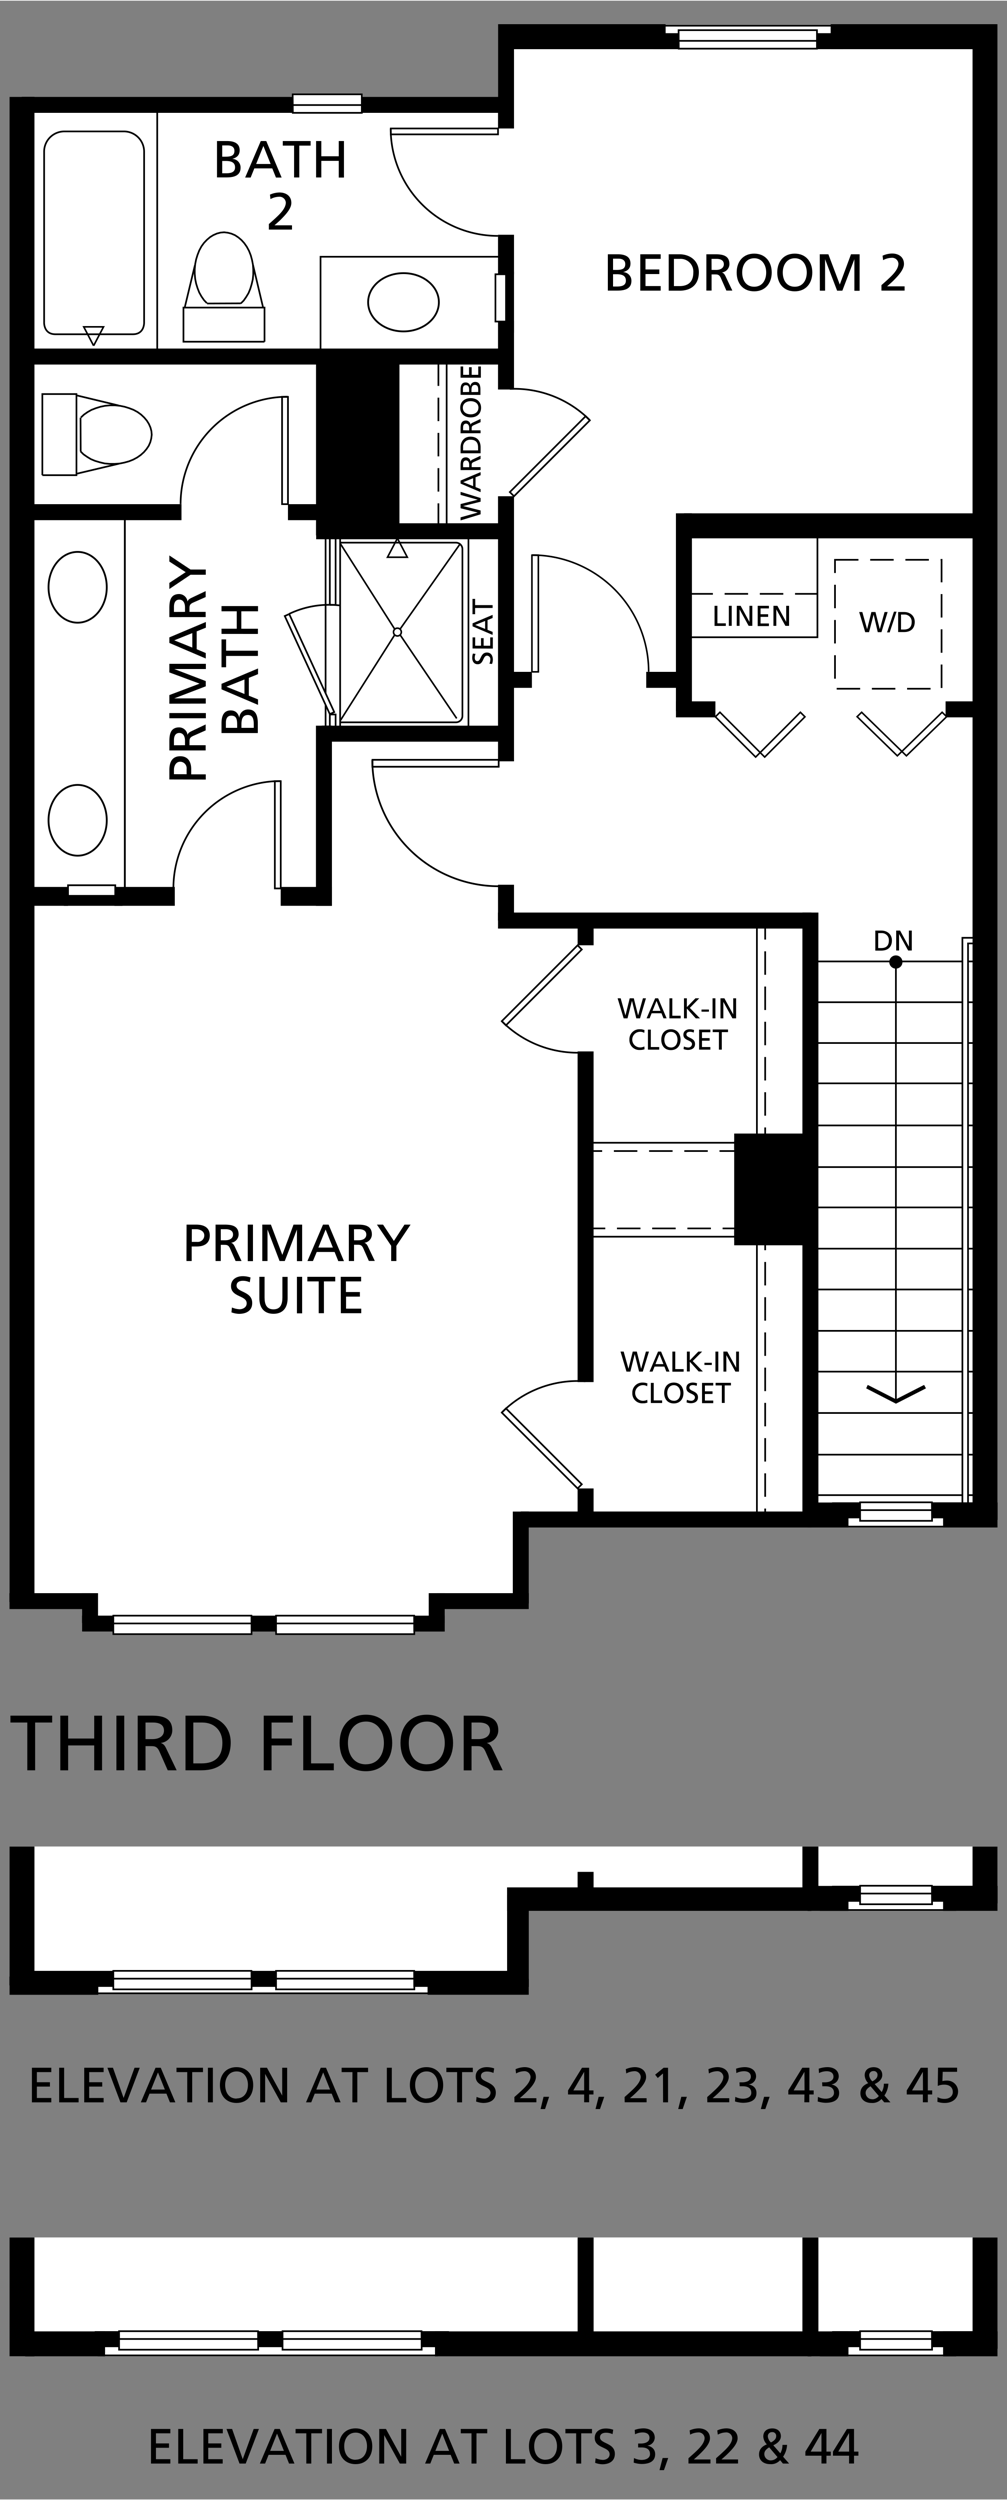 <svg xmlns="http://www.w3.org/2000/svg" width="5.36in" height="13.3in" viewBox="0 0 386.14 957.61"><rect x="0" y="0" width="386.14" height="957.61" fill="#808080" stroke="none"/><g style="isolation:isolate"><polygon points="31.46 618.91 31.46 621.72 31.46 625.04 43.12 625.04 43.12 626.33 96.81 626.33 96.8 625.04 105.52 625.04 105.52 626.33 159.21 626.33 159.19 625.04 170.53 625.04 170.53 621.72 170.53 618.91 170.53 616.42 202.77 616.42 202.77 614.24 202.77 610.29 202.77 585.13 309.67 585.13 311.13 585.13 325.35 585.13 325.35 585.11 361.62 585.11 361.62 585.13 382.51 585.13 382.51 582.2 382.51 575.55 382.51 9 377.14 9 372.93 9 318.52 9 318.52 9.25 255.24 9.25 255.24 9 197.1 9 194.72 9 190.97 9 190.97 36.85 139.06 36.85 139.06 35.56 111.89 35.56 111.91 36.85 13.21 36.85 8.35 36.85 3.63 36.85 3.63 610.29 3.63 613.67 3.63 616.42 31.46 616.42 31.46 618.91" style="fill:#fff"/><polygon points="37.7 763.96 163.96 763.96 163.96 764.23 202.77 764.23 202.77 761.18 202.77 758.1 202.77 732.07 309.67 732.07 311.13 732.07 325.35 732.07 325.35 732.05 361.62 732.05 361.62 732.07 382.51 732.07 382.51 729.14 382.51 722.49 382.51 715.24 382.51 707.38 372.93 707.38 313.82 707.38 307.69 707.38 13.21 707.38 3.63 707.38 3.63 715.24 3.63 757.23 3.63 760.61 3.63 764.23 37.7 764.23 37.7 763.96" style="fill:#fff"/><polygon points="13.21 902.78 40.29 902.78 40.29 902.73 166.8 902.73 166.8 902.78 309.67 902.78 311.13 902.78 325.35 902.78 325.35 902.76 361.62 902.76 361.62 902.78 382.51 902.78 382.51 899.85 382.51 893.2 382.51 871.2 382.51 857.2 372.93 857.2 313.82 857.2 307.69 857.2 227.62 857.2 221.49 857.2 13.21 857.2 8.42 857.2 3.63 857.2 3.63 902.78 9.66 902.78 13.21 902.78" style="fill:#fff"/><rect x="174.05" y="25.92" width="39.97" height="6.13" transform="translate(165.05 223.02) rotate(-90)"/><rect x="138.73" y="36.85" width="55.3" height="6.13"/><rect x="8.35" y="36.85" width="103.88" height="6.13"/><rect x="186.46" y="94.2" width="15.14" height="6.13" transform="translate(96.77 291.3) rotate(-90)"/><rect x="10.18" y="133.31" width="183.54" height="6.13"/><rect x="10.18" y="192.95" width="59.41" height="6.13"/><rect x="110.42" y="192.95" width="14.82" height="6.13"/><rect x="121.24" y="200.27" width="72.79" height="6.13"/><rect x="180.9" y="132.81" width="26.28" height="6.13" transform="translate(58.16 329.91) rotate(-90)"/><rect x="224.38" y="231.27" width="75.76" height="6.13" transform="translate(27.92 496.59) rotate(-90)"/><rect x="259.19" y="268.52" width="15.13" height="6.13" transform="translate(533.52 543.17) rotate(180)"/><rect x="247.8" y="257.21" width="15.13" height="6.13" transform="translate(510.73 520.55) rotate(180)"/><rect x="219.81" y="354.2" width="9.48" height="6.13" transform="translate(581.82 132.71) rotate(90)"/><rect x="218.6" y="573.05" width="11.91" height="6.13" transform="translate(800.66 351.56) rotate(90)"/><rect x="167.47" y="610.29" width="35.3" height="6.13"/><rect x="182.1" y="593.57" width="35.21" height="6.13" transform="translate(796.34 396.92) rotate(90)"/><rect x="161.76" y="612.94" width="11.43" height="6.13" transform="translate(783.47 448.53) rotate(90)"/><rect x="161.19" y="462.97" width="126.73" height="6.13" transform="translate(690.58 241.48) rotate(90)"/><rect x="195.13" y="462.02" width="231.24" height="6.13" transform="translate(775.84 154.33) rotate(90)"/><rect x="194.04" y="257.21" width="9.93" height="6.13" transform="translate(398 520.55) rotate(180)"/><rect x="123.35" y="277.84" width="70.23" height="6.13" transform="translate(316.94 561.81) rotate(180)"/><rect x="89.7" y="309.29" width="69.03" height="6.13" transform="translate(436.57 188.14) rotate(90)"/><rect x="362.59" y="268.52" width="15.13" height="6.13" transform="translate(740.31 543.17) rotate(180)"/><rect x="89.72" y="167.34" width="69.06" height="6.13" transform="translate(-46.16 294.65) rotate(-90)"/><rect x="143.24" y="237.64" width="101.59" height="6.13" transform="translate(-46.67 434.74) rotate(-90)"/><rect x="187.18" y="342.6" width="13.72" height="6.13" transform="translate(-151.63 539.7) rotate(-90)"/><rect x="190.97" y="349.46" width="120.16" height="6.13"/><rect x="199.71" y="579" width="111.42" height="6.13"/><rect x="158.55" y="618.91" width="11.99" height="6.13"/><rect x="3.63" y="610.29" width="30.9" height="6.13" transform="translate(38.15 1226.71) rotate(-180)"/><rect x="28.81" y="612.94" width="11.43" height="6.13" transform="translate(650.53 581.48) rotate(90)"/><rect x="31.46" y="618.91" width="11.99" height="6.13" transform="translate(74.91 1243.94) rotate(-180)"/><rect x="96.42" y="618.91" width="9.69" height="6.13"/><rect x="281.53" y="434.15" width="29.6" height="6.13"/><rect x="281.53" y="470.84" width="29.6" height="6.13"/><rect x="194.72" y="9" width="60.52" height="9.58" transform="translate(449.96 27.58) rotate(180)"/><rect x="-279.99" y="320.47" width="576.82" height="9.58" transform="translate(333.68 316.84) rotate(90)"/><rect x="250.45" y="12.45" width="10.04" height="6.13"/><rect x="318.52" y="9" width="58.62" height="9.58"/><rect x="262.26" y="196.46" width="114.88" height="9.58"/><rect x="91.12" y="290.81" width="573.2" height="9.58" transform="translate(82.12 673.32) rotate(-90)"/><rect x="313.27" y="12.45" width="10.04" height="6.13" transform="translate(636.57 31.03) rotate(-180)"/><rect x="361.62" y="575.55" width="20.89" height="9.58" transform="translate(744.14 1160.68) rotate(180)"/><rect x="357.16" y="575.48" width="18.45" height="6.13"/><rect x="309.67" y="575.55" width="15.68" height="9.58"/><rect x="319.08" y="575.48" width="10.73" height="6.13" transform="translate(648.89 1157.09) rotate(-180)"/><rect x="218.6" y="719.99" width="11.91" height="6.13" transform="translate(947.6 498.5) rotate(90)"/><rect x="163.95" y="758.1" width="38.82" height="6.13"/><rect x="181" y="739.4" width="35.21" height="8.33" transform="translate(942.18 544.97) rotate(90)"/><rect x="300.62" y="714.45" width="20.26" height="6.13" transform="translate(1028.27 406.76) rotate(90)"/><rect x="194.44" y="723.05" width="116.69" height="9.02"/><rect x="158.55" y="755.04" width="40.66" height="6.13"/><rect x="3.63" y="757.23" width="34.07" height="7" transform="translate(41.33 1521.47) rotate(-180)"/><rect x="10.43" y="755.04" width="33.02" height="6.13" transform="translate(53.88 1516.21) rotate(-180)"/><rect x="96.42" y="755.04" width="9.69" height="6.13"/><rect x="-18.2" y="729.21" width="53.23" height="9.58" transform="translate(742.42 725.58) rotate(90)"/><rect x="366.84" y="713.47" width="21.76" height="9.58" transform="translate(-340.54 1095.99) rotate(-90)"/><rect x="361.62" y="722.49" width="20.89" height="9.58" transform="translate(744.14 1454.56) rotate(180)"/><rect x="357.16" y="722.42" width="18.45" height="6.13"/><rect x="309.67" y="722.49" width="15.68" height="9.58"/><rect x="319.08" y="722.42" width="10.73" height="6.13" transform="translate(648.89 1450.97) rotate(-180)"/><polygon points="355.06 531.8 354.35 530.48 343.55 536 332.74 530.48 332.14 531.8 343.55 537.68 355.06 531.8" style="fill-rule:evenodd"/><rect x="203.3" y="875.39" width="42.51" height="6.13" transform="translate(1103.01 653.91) rotate(90)"/><rect x="290.18" y="874.71" width="41.15" height="6.13" transform="translate(1188.53 567.03) rotate(90)"/><rect x="166.8" y="893.2" width="144.33" height="9.58"/><rect x="9.66" y="893.2" width="30.63" height="9.58"/><rect x="-14.37" y="875.2" width="45.57" height="9.58" transform="translate(888.41 871.57) rotate(90)"/><rect x="356.4" y="873.74" width="42.65" height="9.58" transform="translate(-500.8 1256.25) rotate(-90)"/><rect x="361.62" y="893.2" width="20.89" height="9.58" transform="translate(744.14 1795.98) rotate(180)"/><rect x="357.16" y="893.13" width="18.45" height="6.13"/><rect x="309.67" y="893.2" width="15.68" height="9.58"/><rect x="319.08" y="893.13" width="10.73" height="6.13" transform="translate(648.89 1792.38) rotate(-180)"/><rect x="161.44" y="893.13" width="10.73" height="6.13" transform="translate(333.6 1792.38) rotate(-180)"/><rect x="99.01" y="893.13" width="9.33" height="6.13" transform="translate(207.34 1792.38) rotate(-180)"/><rect x="36.32" y="893.13" width="9.33" height="6.13" transform="translate(81.98 1792.38) rotate(-180)"/><path d="M341,368.42a2.53,2.53,0,1,1,2.53,2.52A2.52,2.52,0,0,1,341,368.42Z"/><rect x="194.04" y="103.91" width="3.06" height="23.32"/><rect x="124.24" y="136.87" width="28.93" height="64.85"/><rect x="281.53" y="436.94" width="29.6" height="38.02"/><rect x="107.63" y="339.64" width="19.65" height="7.23"/><rect x="43.88" y="339.64" width="23.14" height="7.23"/><rect x="9.18" y="339.64" width="16.9" height="7.23"/><rect x="24.48" y="343.05" width="22.5" height="3.82"/><polygon points="347.57 289.4 363 274.39 361.26 272.7 345.83 287.71 347.57 289.4" style="fill:none;stroke:#000;stroke-miterlimit:10;stroke-width:0.597px"/><polygon points="344.09 289.4 328.66 274.39 330.4 272.7 345.83 287.71 344.09 289.4" style="fill:none;stroke:#000;stroke-miterlimit:10;stroke-width:0.597px"/><rect x="289.16" y="280.06" width="21.82" height="2.46" transform="translate(-111.01 294.57) rotate(-45)" style="fill:none;stroke:#000;stroke-miterlimit:10;stroke-width:0.605px"/><rect x="281.68" y="270.38" width="2.46" height="21.82" transform="translate(-116.04 282.43) rotate(-45)" style="fill:none;stroke:#000;stroke-miterlimit:10;stroke-width:0.605px"/><polyline points="203.97 257.21 203.97 212.51 206.43 212.51 206.43 257.21 203.97 257.21" style="fill:none;stroke:#000;stroke-miterlimit:10;stroke-width:0.605px"/><path d="M248.73,257.18A44.73,44.73,0,0,0,204,212.45" style="fill:none;stroke:#000;stroke-miterlimit:10;stroke-width:0.605px"/><polyline points="191.22 290.92 142.83 290.92 142.83 293.58 191.22 293.58 191.22 290.92" style="fill:none;stroke:#000;stroke-miterlimit:10;stroke-width:0.665px"/><path d="M191.19,339.37A48.42,48.42,0,0,1,142.77,291" style="fill:none;stroke:#000;stroke-miterlimit:10;stroke-width:0.665px"/><rect x="108.16" y="151.83" width="2.26" height="41.11" style="fill:none;stroke:#000;stroke-miterlimit:10;stroke-width:0.65px"/><path d="M69.25,192.92a41.14,41.14,0,0,1,41.14-41.14" style="fill:none;stroke:#000;stroke-miterlimit:10;stroke-width:0.65px"/><rect x="187.19" y="376.21" width="41.11" height="2.26" transform="translate(-205.97 257.42) rotate(-45)" style="fill:none;stroke:#000;stroke-miterlimit:10;stroke-width:0.65px"/><path d="M224.45,403.07a41,41,0,0,1-32-11.94" style="fill:none;stroke:#000;stroke-miterlimit:10;stroke-width:0.65px"/><rect x="206.62" y="534.27" width="2.26" height="41.11" transform="translate(-331.47 309.41) rotate(-45)" style="fill:none;stroke:#000;stroke-miterlimit:10;stroke-width:0.65px"/><path d="M224.45,529.09a41,41,0,0,0-32,11.94" style="fill:none;stroke:#000;stroke-miterlimit:10;stroke-width:0.65px"/><rect x="190.28" y="173.44" width="41.11" height="2.26" transform="translate(-61.69 200.22) rotate(-45)" style="fill:none;stroke:#000;stroke-miterlimit:10;stroke-width:0.65px"/><path d="M195.5,148.77a41,41,0,0,1,30.69,12" style="fill:none;stroke:#000;stroke-miterlimit:10;stroke-width:0.65px"/><rect x="149.86" y="48.97" width="41.11" height="2.26" style="fill:none;stroke:#000;stroke-miterlimit:10;stroke-width:0.65px"/><path d="M191,90.14A41.13,41.13,0,0,1,149.81,49" style="fill:none;stroke:#000;stroke-miterlimit:10;stroke-width:0.65px"/><line x1="112.02" y1="39.99" x2="138.73" y2="39.99" style="fill:none;stroke:#000;stroke-miterlimit:10;stroke-width:0.65px"/><polygon points="138.74 35.88 112.22 35.88 112.28 42.98 138.74 42.98 138.74 35.88" style="fill:none;stroke:#000;stroke-miterlimit:10;stroke-width:0.65px"/><line x1="171.27" y1="203.71" x2="171.27" y2="135.9" style="fill:none;stroke:#000;stroke-miterlimit:10;stroke-width:0.65px;mix-blend-mode:darken"/><line x1="168.11" y1="201.63" x2="168.11" y2="134.88" style="fill:none;stroke:#000;stroke-miterlimit:10;stroke-width:0.65px;stroke-dasharray:9,4.5"/><line x1="290.24" y1="352.07" x2="290.24" y2="438.25" style="fill:none;stroke:#000;stroke-miterlimit:10;stroke-width:0.65px;mix-blend-mode:darken"/><line x1="293.41" y1="350.81" x2="293.41" y2="439.27" style="fill:none;stroke:#000;stroke-miterlimit:10;stroke-width:0.65px;stroke-dasharray:9,4.5"/><line x1="290.24" y1="470.84" x2="290.24" y2="581.1" style="fill:none;stroke:#000;stroke-miterlimit:10;stroke-width:0.65px;mix-blend-mode:darken"/><line x1="293.41" y1="469.86" x2="293.41" y2="582.12" style="fill:none;stroke:#000;stroke-miterlimit:10;stroke-width:0.65px;stroke-dasharray:9,4.5"/><line x1="224.07" y1="473.68" x2="283.89" y2="473.68" style="fill:none;stroke:#000;stroke-miterlimit:10;stroke-width:0.65px;mix-blend-mode:darken"/><line x1="223.09" y1="470.51" x2="284.9" y2="470.51" style="fill:none;stroke:#000;stroke-miterlimit:10;stroke-width:0.65px;stroke-dasharray:9,4.5"/><line x1="283.92" y1="437.68" x2="224.1" y2="437.68" style="fill:none;stroke:#000;stroke-miterlimit:10;stroke-width:0.65px;mix-blend-mode:darken"/><line x1="284.9" y1="440.85" x2="223.09" y2="440.85" style="fill:none;stroke:#000;stroke-miterlimit:10;stroke-width:0.65px;stroke-dasharray:9,4.5"/><polyline points="101.43 130.69 70.35 130.69 70.35 117.61 101.43 117.61 101.43 130.69" style="fill:none;stroke:#000;stroke-miterlimit:10;stroke-width:0.65px;mix-blend-mode:darken"/><polyline points="79.35 115.93 78.21 114.73 77.25 113.35 76.41 111.85 75.75 110.17 75.21 108.43 74.85 106.63 74.67 104.71 74.67 102.85 74.85 100.93 75.21 99.13 75.75 97.39 76.41 95.71 77.25 94.15 78.21 92.83 79.35 91.63 80.55 90.61 81.81 89.83 83.19 89.23 84.57 88.87 85.95 88.75 87.39 88.93 88.77 89.29 90.15 89.89 91.41 90.73 92.61 91.75 93.69 92.95 94.65 94.33 95.49 95.89 96.15 97.57 96.63 99.31 96.99 101.17 97.11 103.03 97.11 104.95 96.93 106.81 96.51 108.61 95.97 110.41 95.31 112.03 94.41 113.53 93.45 114.91 92.31 116.05" style="fill:none;stroke:#000;stroke-miterlimit:10;stroke-width:0.65px;mix-blend-mode:darken"/><line x1="79.41" y1="116.05" x2="92.31" y2="115.99" style="fill:none;stroke:#000;stroke-miterlimit:10;stroke-width:0.65px;mix-blend-mode:darken"/><line x1="100.89" y1="117.61" x2="97.05" y2="101.41" style="fill:none;stroke:#000;stroke-miterlimit:10;stroke-width:0.65px;mix-blend-mode:darken"/><line x1="70.83" y1="117.61" x2="74.73" y2="101.41" style="fill:none;stroke:#000;stroke-miterlimit:10;stroke-width:0.65px;mix-blend-mode:darken"/><polyline points="16.24 181.84 16.24 150.75 29.32 150.75 29.32 181.84 16.24 181.84" style="fill:none;stroke:#000;stroke-miterlimit:10;stroke-width:0.65px;mix-blend-mode:darken"/><polyline points="31 159.75 32.2 158.62 33.58 157.66 35.08 156.81 36.76 156.16 38.5 155.62 40.3 155.25 42.22 155.07 44.08 155.07 46 155.25 47.8 155.62 49.54 156.16 51.22 156.81 52.78 157.66 54.1 158.62 55.3 159.75 56.32 160.96 57.1 162.22 57.7 163.59 58.06 164.97 58.18 166.35 58 167.79 57.64 169.18 57.04 170.56 56.2 171.81 55.18 173.01 53.98 174.09 52.6 175.06 51.04 175.9 49.36 176.56 47.62 177.03 45.76 177.4 43.9 177.51 41.98 177.51 40.12 177.34 38.32 176.91 36.52 176.38 34.9 175.72 33.4 174.81 32.02 173.85 30.88 172.72" style="fill:none;stroke:#000;stroke-miterlimit:10;stroke-width:0.65px;mix-blend-mode:darken"/><line x1="30.88" y1="159.82" x2="30.94" y2="172.72" style="fill:none;stroke:#000;stroke-miterlimit:10;stroke-width:0.65px;mix-blend-mode:darken"/><line x1="29.32" y1="181.3" x2="45.52" y2="177.46" style="fill:none;stroke:#000;stroke-miterlimit:10;stroke-width:0.65px;mix-blend-mode:darken"/><line x1="29.32" y1="151.24" x2="45.52" y2="155.14" style="fill:none;stroke:#000;stroke-miterlimit:10;stroke-width:0.65px;mix-blend-mode:darken"/><g style="mix-blend-mode:darken"><path d="M154.72,104.41c-7.49,0-13.56,5-13.56,11.16s6.07,11.17,13.56,11.17,13.57-5,13.57-11.17S162.21,104.41,154.72,104.41Z" style="fill:none;stroke:#000;stroke-miterlimit:10;stroke-width:0.7px"/></g><g style="mix-blend-mode:darken"><path d="M40.94,224.8c0-7.49-5-13.56-11.17-13.56s-11.16,6.07-11.16,13.56,5,13.57,11.16,13.57S40.94,232.29,40.94,224.8Z" style="fill:none;stroke:#000;stroke-miterlimit:10;stroke-width:0.7px"/></g><g style="mix-blend-mode:darken"><path d="M40.94,314.1c0-7.49-5-13.56-11.17-13.56s-11.16,6.07-11.16,13.56,5,13.56,11.16,13.56S40.94,321.59,40.94,314.1Z" style="fill:none;stroke:#000;stroke-miterlimit:10;stroke-width:0.7px"/></g><polyline points="35.9 132.23 32.11 124.99 39.7 124.99 35.9 132.23" style="fill:none;stroke:#000;stroke-miterlimit:10;stroke-width:0.616px"/><line x1="60.29" y1="134.8" x2="60.29" y2="40.51" style="fill:none;stroke:#000;stroke-miterlimit:10;stroke-width:0.65px"/><polyline points="152.39 206.04 148.59 213.28 156.18 213.28 152.39 206.04" style="fill:none;stroke:#000;stroke-miterlimit:10;stroke-width:0.616px"/><line x1="151.38" y1="240.88" x2="130.43" y2="207.95" style="fill:none;stroke:#000;stroke-miterlimit:10;stroke-width:0.616px"/><line x1="175.12" y1="275.06" x2="153.38" y2="242.97" style="fill:none;stroke:#000;stroke-miterlimit:10;stroke-width:0.616px"/><line x1="151.37" y1="243.01" x2="130.43" y2="275.99" style="fill:none;stroke:#000;stroke-miterlimit:10;stroke-width:0.616px"/><line x1="176.45" y1="208.15" x2="153.36" y2="240.9" style="fill:none;stroke:#000;stroke-miterlimit:10;stroke-width:0.616px"/><line x1="124.85" y1="196.75" x2="124.85" y2="265.4" style="fill:none;stroke:#000;stroke-miterlimit:10;stroke-width:0.65px"/><line x1="124.85" y1="270.02" x2="124.85" y2="280.11" style="fill:none;stroke:#000;stroke-miterlimit:10;stroke-width:0.65px"/><polyline points="126.47 231.56 128.69 231.56 128.69 197.02" style="fill:none;stroke:#000;stroke-miterlimit:10;stroke-width:0.65px"/><polygon points="126.47 273.4 128.17 272.64 110.9 235.06 109.2 235.82 126.47 273.4" style="fill:none;stroke:#000;stroke-miterlimit:10;stroke-width:0.65px"/><path d="M130.43,231.77A35.55,35.55,0,0,0,110.88,235" style="fill:none;stroke:#000;stroke-miterlimit:10;stroke-width:0.65px"/><line x1="130.43" y1="197.02" x2="130.43" y2="280.9" style="fill:none;stroke:#000;stroke-miterlimit:10;stroke-width:0.65px"/><circle cx="152.39" cy="241.96" r="1.5" style="fill:none;stroke:#000;stroke-miterlimit:10;stroke-width:0.616px"/><line x1="126.47" y1="231.56" x2="126.47" y2="197.02" style="fill:none;stroke:#000;stroke-miterlimit:10;stroke-width:0.65px"/><polyline points="128.69 280.9 128.69 273.54 126.47 273.54 126.47 280.45" style="fill:none;stroke:#000;stroke-miterlimit:10;stroke-width:0.65px"/><line x1="96.48" y1="621.9" x2="43.45" y2="621.9" style="fill:none;stroke:#000;stroke-miterlimit:10;stroke-width:0.65px"/><polygon points="43.45 626 96.48 626 96.42 618.91 43.45 618.91 43.45 626" style="fill:none;stroke:#000;stroke-miterlimit:10;stroke-width:0.65px"/><line x1="158.88" y1="621.9" x2="105.85" y2="621.9" style="fill:none;stroke:#000;stroke-miterlimit:10;stroke-width:0.65px"/><polygon points="105.85 626 158.88 626 158.82 618.91 105.85 618.91 105.85 626" style="fill:none;stroke:#000;stroke-miterlimit:10;stroke-width:0.65px"/><line x1="357.4" y1="578.47" x2="329.81" y2="578.47" style="fill:none;stroke:#000;stroke-miterlimit:10;stroke-width:0.65px"/><polygon points="329.81 582.57 357.4 582.57 357.34 575.48 329.81 575.48 329.81 582.57" style="fill:none;stroke:#000;stroke-miterlimit:10;stroke-width:0.65px"/><line x1="314.39" y1="584.78" x2="366.63" y2="584.78" style="fill:none;stroke:#000;stroke-miterlimit:10;stroke-width:0.65px"/><line x1="343.54" y1="536.76" x2="343.54" y2="368.19" style="fill:none;stroke:#000;stroke-miterlimit:10;stroke-width:0.65px"/><line x1="313.45" y1="368.19" x2="369.04" y2="368.19" style="fill:none;stroke:#000;stroke-miterlimit:10;stroke-width:0.65px"/><line x1="313.51" y1="383.82" x2="369.04" y2="383.82" style="fill:none;stroke:#000;stroke-miterlimit:10;stroke-width:0.65px"/><line x1="313.51" y1="399.45" x2="369.04" y2="399.45" style="fill:none;stroke:#000;stroke-miterlimit:10;stroke-width:0.65px"/><line x1="313.51" y1="414.91" x2="369.04" y2="414.91" style="fill:none;stroke:#000;stroke-miterlimit:10;stroke-width:0.65px"/><line x1="313.51" y1="431.04" x2="369.04" y2="431.04" style="fill:none;stroke:#000;stroke-miterlimit:10;stroke-width:0.65px"/><line x1="313.51" y1="447" x2="369.04" y2="447" style="fill:none;stroke:#000;stroke-miterlimit:10;stroke-width:0.65px"/><line x1="313.51" y1="462.46" x2="369.04" y2="462.46" style="fill:none;stroke:#000;stroke-miterlimit:10;stroke-width:0.65px"/><line x1="313.51" y1="478.26" x2="369.04" y2="478.26" style="fill:none;stroke:#000;stroke-miterlimit:10;stroke-width:0.65px"/><polyline points="369.04 577.25 369.04 359.13 375.05 359.13 375.05 361.29 371.2 361.29 371.2 578.47" style="fill:none;stroke:#000;stroke-miterlimit:10;stroke-width:0.65px"/><line x1="96.48" y1="758.03" x2="43.45" y2="758.03" style="fill:none;stroke:#000;stroke-miterlimit:10;stroke-width:0.65px"/><polygon points="43.45 762.13 96.48 762.13 96.42 755.04 43.45 755.04 43.45 762.13" style="fill:none;stroke:#000;stroke-miterlimit:10;stroke-width:0.65px"/><line x1="158.88" y1="758.03" x2="105.85" y2="758.03" style="fill:none;stroke:#000;stroke-miterlimit:10;stroke-width:0.65px"/><polygon points="105.85 762.13 158.88 762.13 158.82 755.04 105.85 755.04 105.85 762.13" style="fill:none;stroke:#000;stroke-miterlimit:10;stroke-width:0.65px"/><line x1="357.4" y1="725.41" x2="329.81" y2="725.41" style="fill:none;stroke:#000;stroke-miterlimit:10;stroke-width:0.65px"/><polygon points="329.81 729.51 357.4 729.51 357.34 722.42 329.81 722.42 329.81 729.51" style="fill:none;stroke:#000;stroke-miterlimit:10;stroke-width:0.65px"/><line x1="314.39" y1="731.72" x2="366.63" y2="731.72" style="fill:none;stroke:#000;stroke-miterlimit:10;stroke-width:0.65px"/><line x1="260.21" y1="15.39" x2="313.27" y2="15.39" style="fill:none;stroke:#000;stroke-miterlimit:10;stroke-width:0.65px"/><polygon points="313.27 11.29 260.21 11.29 260.27 18.38 313.27 18.38 313.27 11.29" style="fill:none;stroke:#000;stroke-miterlimit:10;stroke-width:0.65px"/><line x1="254.88" y1="9.58" x2="320.7" y2="9.58" style="fill:none;stroke:#000;stroke-miterlimit:10;stroke-width:0.65px"/><rect x="189.98" y="104.84" width="4.06" height="18.12" style="fill:none;stroke:#000;stroke-miterlimit:10;stroke-width:0.65px"/><rect x="33.11" y="331.96" width="4.06" height="18.12" transform="translate(-305.88 376.16) rotate(-90)" style="fill:none;stroke:#000;stroke-miterlimit:10;stroke-width:0.65px"/><polyline points="193.08 98.13 122.91 98.13 122.91 135.52" style="fill:none;stroke:#000;stroke-miterlimit:10;stroke-width:0.65px"/><line x1="47.87" y1="343.05" x2="47.87" y2="196.46" style="fill:none;stroke:#000;stroke-miterlimit:10;stroke-width:0.7px"/><line x1="313.51" y1="493.91" x2="369.04" y2="493.91" style="fill:none;stroke:#000;stroke-miterlimit:10;stroke-width:0.65px"/><line x1="313.51" y1="509.76" x2="369.04" y2="509.76" style="fill:none;stroke:#000;stroke-miterlimit:10;stroke-width:0.65px"/><line x1="313.51" y1="525.39" x2="369.04" y2="525.39" style="fill:none;stroke:#000;stroke-miterlimit:10;stroke-width:0.65px"/><line x1="313.51" y1="541.24" x2="369.04" y2="541.24" style="fill:none;stroke:#000;stroke-miterlimit:10;stroke-width:0.65px"/><line x1="313.51" y1="557.21" x2="369.04" y2="557.21" style="fill:none;stroke:#000;stroke-miterlimit:10;stroke-width:0.65px"/><line x1="313.51" y1="572.72" x2="369.04" y2="572.72" style="fill:none;stroke:#000;stroke-miterlimit:10;stroke-width:0.65px"/><line x1="371.25" y1="368.19" x2="373.63" y2="368.19" style="fill:none;stroke:#000;stroke-miterlimit:10;stroke-width:0.65px"/><line x1="371.25" y1="383.82" x2="373.63" y2="383.82" style="fill:none;stroke:#000;stroke-miterlimit:10;stroke-width:0.65px"/><line x1="371.25" y1="399.45" x2="373.63" y2="399.45" style="fill:none;stroke:#000;stroke-miterlimit:10;stroke-width:0.65px"/><line x1="371.25" y1="414.91" x2="373.63" y2="414.91" style="fill:none;stroke:#000;stroke-miterlimit:10;stroke-width:0.65px"/><line x1="371.25" y1="431.04" x2="373.63" y2="431.04" style="fill:none;stroke:#000;stroke-miterlimit:10;stroke-width:0.65px"/><line x1="371.25" y1="447" x2="373.63" y2="447" style="fill:none;stroke:#000;stroke-miterlimit:10;stroke-width:0.65px"/><line x1="371.25" y1="462.46" x2="373.63" y2="462.46" style="fill:none;stroke:#000;stroke-miterlimit:10;stroke-width:0.65px"/><line x1="371.25" y1="478.26" x2="373.63" y2="478.26" style="fill:none;stroke:#000;stroke-miterlimit:10;stroke-width:0.65px"/><line x1="371.25" y1="493.91" x2="373.63" y2="493.91" style="fill:none;stroke:#000;stroke-miterlimit:10;stroke-width:0.65px"/><line x1="371.25" y1="509.76" x2="373.63" y2="509.76" style="fill:none;stroke:#000;stroke-miterlimit:10;stroke-width:0.65px"/><line x1="371.25" y1="525.39" x2="373.63" y2="525.39" style="fill:none;stroke:#000;stroke-miterlimit:10;stroke-width:0.65px"/><line x1="371.25" y1="541.24" x2="373.63" y2="541.24" style="fill:none;stroke:#000;stroke-miterlimit:10;stroke-width:0.65px"/><line x1="371.25" y1="557.21" x2="373.63" y2="557.21" style="fill:none;stroke:#000;stroke-miterlimit:10;stroke-width:0.65px"/><line x1="371.25" y1="572.72" x2="373.63" y2="572.72" style="fill:none;stroke:#000;stroke-miterlimit:10;stroke-width:0.65px"/><line x1="357.4" y1="896.12" x2="329.81" y2="896.12" style="fill:none;stroke:#000;stroke-miterlimit:10;stroke-width:0.65px"/><polygon points="329.81 900.22 357.4 900.22 357.34 893.13 329.81 893.13 329.81 900.22" style="fill:none;stroke:#000;stroke-miterlimit:10;stroke-width:0.65px"/><line x1="314.39" y1="902.43" x2="366.63" y2="902.43" style="fill:none;stroke:#000;stroke-miterlimit:10;stroke-width:0.65px"/><line x1="161.69" y1="896.12" x2="108.34" y2="896.12" style="fill:none;stroke:#000;stroke-miterlimit:10;stroke-width:0.65px"/><polygon points="108.34 900.22 161.69 900.22 161.63 893.13 108.34 893.13 108.34 900.22" style="fill:none;stroke:#000;stroke-miterlimit:10;stroke-width:0.65px"/><line x1="99.01" y1="896.12" x2="45.66" y2="896.12" style="fill:none;stroke:#000;stroke-miterlimit:10;stroke-width:0.65px"/><polygon points="45.66 900.22 99 900.22 98.94 893.13 45.66 893.13 45.66 900.22" style="fill:none;stroke:#000;stroke-miterlimit:10;stroke-width:0.65px"/><line x1="37.45" y1="902.41" x2="167.95" y2="902.41" style="fill:none;stroke:#000;stroke-miterlimit:10;stroke-width:0.65px"/><path d="M16.92,123.35V57.83a7.75,7.75,0,0,1,7.73-7.73H47.54a7.75,7.75,0,0,1,7.72,7.73v65.52s.17,4.48-4.29,4.48H21.22c-4.46,0-4.3-4.48-4.3-4.48" style="fill:none;stroke:#000;stroke-miterlimit:10;stroke-width:0.65px"/><line x1="179.63" y1="279.53" x2="179.63" y2="204.93" style="fill:none;stroke:#000;stroke-miterlimit:10;stroke-width:0.65px"/><line x1="36.26" y1="763.64" x2="165.7" y2="763.64" style="fill:none;stroke:#000;stroke-miterlimit:10;stroke-width:0.65px"/><rect x="105.39" y="299.11" width="2.26" height="41.11" style="fill:none;stroke:#000;stroke-miterlimit:10;stroke-width:0.65px"/><path d="M66.49,340.2a41.14,41.14,0,0,1,41.14-41.14" style="fill:none;stroke:#000;stroke-miterlimit:10;stroke-width:0.65px"/><rect x="320.18" y="214.27" width="40.87" height="49.41" style="fill:none;stroke:#000;stroke-miterlimit:10;stroke-width:0.65px;stroke-dasharray:9,4.5"/><polyline points="263.35 243.95 313.45 243.95 313.45 201.79" style="fill:none;stroke:#000;stroke-miterlimit:10;stroke-width:0.65px"/><line x1="264.36" y1="227.32" x2="313.45" y2="227.32" style="fill:none;stroke:#000;stroke-miterlimit:10;stroke-width:0.65px;stroke-dasharray:9,4.5"/><path d="M335.65,356.36h2.27c2.28,0,4.09,1.41,4.09,3.77,0,2.58-1.56,3.91-4.09,3.91h-2.27Zm1.1,6.71h1.16c1.89,0,2.93-.91,2.93-2.89a2.67,2.67,0,0,0-2.8-2.85h-1.29Z"/><path d="M343.65,356.36h1.49l3.39,6.18h0v-6.18h1.1V364h-1.4l-3.48-6.32h0V364h-1.1Z"/><path d="M237.94,517.71h1.21l1.84,6.58h0l1.64-6.58h1.56l1.66,6.58h0l1.83-6.58h1.17l-2.37,7.68h-1.41l-1.68-6.71h0l-1.68,6.71h-1.48Z"/><path d="M252.33,517.71h1.16l3.24,7.68h-1.2l-.78-1.94H251l-.78,1.94h-1.16Zm.54,1-1.53,3.8h3.06Z"/><path d="M257.83,517.71h1.1v6.71h3.21v1h-4.31Z"/><path d="M263.4,517.71h1.1v3.38l3.27-3.38h1.47l-3.61,3.63,3.89,4h-1.6l-3.42-3.76v3.76h-1.1Z"/><path d="M270.12,522h2.82v.84h-2.82Z"/><path d="M274.34,517.71h1.1v7.68h-1.1Z"/><path d="M277.39,517.71h1.49l3.39,6.19h0v-6.19h1.09v7.68H282l-3.48-6.31h0v6.31h-1.1Z"/><path d="M248.17,531a3.09,3.09,0,0,0-1.59-.43,3,3,0,0,0-.05,6,3.8,3.8,0,0,0,1.67-.38l.07,1.07a4.86,4.86,0,0,1-1.75.27,3.78,3.78,0,0,1-4.05-4,3.82,3.82,0,0,1,4.06-3.94,4.3,4.3,0,0,1,1.73.33Z"/><path d="M249.57,529.71h1.1v6.71h3.22v1h-4.32Z"/><path d="M258.39,529.58c2.33,0,3.69,1.69,3.69,4s-1.35,4-3.69,4-3.7-1.64-3.7-4S256.05,529.58,258.39,529.58Zm0,7c1.77,0,2.53-1.48,2.53-3s-.84-3-2.53-3-2.54,1.44-2.54,3S256.61,536.56,258.39,536.56Z"/><path d="M267.13,530.87a3.38,3.38,0,0,0-1.44-.32c-.62,0-1.34.22-1.34,1,0,1.48,3.3,1.13,3.3,3.67,0,1.63-1.27,2.28-2.81,2.28a5,5,0,0,1-1.57-.32l.11-1a4.48,4.48,0,0,0,1.59.38,1.38,1.38,0,0,0,1.51-1.26c0-1.72-3.3-1.24-3.3-3.63,0-1.36,1.08-2.09,2.47-2.09a5.09,5.09,0,0,1,1.64.28Z"/><path d="M269.2,529.71h4.3v1h-3.2v2.24h2.91v1H270.3v2.53h3.2v1h-4.3Z"/><path d="M276.79,530.68H274.4v-1h5.88v1h-2.39v6.71h-1.1Z"/><path d="M236.83,382.32H238l1.83,6.57h0l1.64-6.57h1.56l1.66,6.57h0l1.84-6.57h1.16L245.42,390H244l-1.67-6.71h0L240.62,390h-1.47Z"/><path d="M251.22,382.32h1.15l3.25,7.67h-1.2l-.78-1.93h-3.77l-.78,1.93h-1.15Zm.53,1-1.53,3.81h3.06Z"/><path d="M256.71,382.32h1.1V389H261v1h-4.32Z"/><path d="M262.28,382.32h1.1v3.37l3.28-3.37h1.46L264.51,386l3.9,4H266.8l-3.42-3.76V390h-1.1Z"/><path d="M269,386.62h2.83v.83H269Z"/><path d="M273.23,382.32h1.1V390h-1.1Z"/><path d="M276.27,382.32h1.5l3.39,6.18h0v-6.18h1.1V390h-1.41l-3.48-6.31h0V390h-1.1Z"/><path d="M247.05,395.58a3,3,0,0,0-1.58-.43,3,3,0,0,0-.06,6,3.64,3.64,0,0,0,1.67-.38l.07,1.07a4.85,4.85,0,0,1-1.75.28,3.79,3.79,0,0,1-4.05-4,3.83,3.83,0,0,1,4.06-3.94,4.26,4.26,0,0,1,1.73.33Z"/><path d="M248.46,394.32h1.1V401h3.21v1h-4.31Z"/><path d="M257.27,394.18c2.33,0,3.7,1.7,3.7,4s-1.36,4-3.7,4-3.7-1.64-3.7-4S254.94,394.18,257.27,394.18Zm0,7c1.77,0,2.53-1.48,2.53-3s-.84-3-2.53-3-2.53,1.44-2.53,3S255.5,401.16,257.27,401.16Z"/><path d="M266,395.47a3.43,3.43,0,0,0-1.45-.32c-.61,0-1.34.22-1.34,1,0,1.48,3.3,1.14,3.3,3.67,0,1.64-1.26,2.29-2.8,2.29a5.35,5.35,0,0,1-1.58-.32l.11-1a4.59,4.59,0,0,0,1.6.38,1.38,1.38,0,0,0,1.51-1.26c0-1.71-3.3-1.24-3.3-3.63,0-1.36,1.07-2.09,2.46-2.09a5,5,0,0,1,1.64.28Z"/><path d="M268.08,394.32h4.31v1h-3.21v2.25h2.92v1h-2.92V401h3.21v1h-4.31Z"/><path d="M275.67,395.28h-2.38v-1h5.87v1h-2.39V402h-1.1Z"/><path d="M182.36,250.33a3.38,3.38,0,0,0-.32,1.44c0,.62.22,1.34,1,1.34,1.47,0,1.13-3.3,3.66-3.3,1.64,0,2.29,1.27,2.29,2.81a4.94,4.94,0,0,1-.32,1.57l-1-.11a4.71,4.71,0,0,0,.37-1.59A1.37,1.37,0,0,0,186.8,251c-1.72,0-1.25,3.3-3.63,3.3-1.37,0-2.09-1.08-2.09-2.46a5,5,0,0,1,.27-1.64Z"/><path d="M181.21,248.26V244h1v3.2h2.24v-2.91h1v2.91h2.53V244h1v4.3Z"/><path d="M181.21,239.77v-1.15l7.68-3.25v1.2l-1.94.78v3.76l1.94.78v1.16Zm1-.54,3.81,1.53V237.7Z"/><path d="M182.18,232.73v2.39h-1v-5.88h1v2.39h6.71v1.1Z"/><path d="M10.47,659.87H4v-2.64H20v2.64H13.47v18.3h-3Z"/><path d="M23.13,657.23h3V666h10v-8.76h3v20.94h-3v-9.54h-10v9.54h-3Z"/><path d="M44.64,657.23h3v20.94h-3Z"/><path d="M52.8,657.23h5.13c4.14,0,8.13.66,8.13,5.67a4.88,4.88,0,0,1-4.32,4.77v.06c.93.36,1.38.81,2,2.1l4,8.34H64.32l-3.21-7.26c-.93-2-1.92-2-3.51-2H55.8v9.3h-3Zm3,9h2.55c2.85,0,4.53-1.26,4.53-3.27s-1.44-3.09-4.2-3.09H55.8Z"/><path d="M71.13,657.23h6.18c6.21,0,11.16,3.84,11.16,10.29,0,7-4.26,10.65-11.16,10.65H71.13Zm3,18.3h3.15c5.16,0,8-2.49,8-7.89,0-4.89-3.33-7.77-7.65-7.77H74.13Z"/><path d="M101.13,657.23h11.13v2.64h-8.13V666h7.77v2.64h-7.77v9.54h-3Z"/><path d="M116.28,657.23h3v18.3H128v2.64H116.28Z"/><path d="M140.31,656.87c6.36,0,10.08,4.62,10.08,10.83s-3.69,10.83-10.08,10.83-10.08-4.47-10.08-10.83S134,656.87,140.31,656.87Zm0,19c4.83,0,6.9-4,6.9-8.19s-2.28-8.22-6.9-8.19-6.9,3.93-6.9,8.19S135.48,675.89,140.31,675.89Z"/><path d="M163.65,656.87c6.36,0,10.08,4.62,10.08,10.83s-3.69,10.83-10.08,10.83-10.08-4.47-10.08-10.83S157.29,656.87,163.65,656.87Zm0,19c4.83,0,6.9-4,6.9-8.19s-2.28-8.22-6.9-8.19-6.9,3.93-6.9,8.19S158.82,675.89,163.65,675.89Z"/><path d="M177.81,657.23h5.13c4.14,0,8.13.66,8.13,5.67a4.88,4.88,0,0,1-4.32,4.77v.06c.93.36,1.38.81,2,2.1l4,8.34h-3.42l-3.21-7.26c-.93-2-1.92-2-3.51-2h-1.8v9.3h-3Zm3,9h2.55c2.85,0,4.53-1.26,4.53-3.27s-1.44-3.09-4.2-3.09h-2.88Z"/><path d="M233.08,97.18h3.78c2.9,0,4.9.94,4.9,3.52,0,1.92-1.12,2.88-2.88,3.32v0a3.27,3.27,0,0,1,3.24,3.36c0,3-2.48,3.72-5.32,3.72h-3.72Zm2,6h1.1c1.94,0,3.58-.18,3.58-2.24,0-1.66-1.42-2.08-2.58-2.08h-2.1Zm0,6.36h1.5c1.8,0,3.42-.38,3.42-2.26,0-2.16-1.9-2.46-3.62-2.46h-1.3Z"/><path d="M245.52,97.18h7.82v1.76h-5.82V103h5.3v1.76h-5.3v4.6h5.82v1.76h-7.82Z"/><path d="M256.42,97.18h4.12c4.14,0,7.44,2.56,7.44,6.86,0,4.68-2.84,7.1-7.44,7.1h-4.12Zm2,12.2h2.1c3.44,0,5.34-1.66,5.34-5.26a4.87,4.87,0,0,0-5.1-5.18h-2.34Z"/><path d="M270.86,97.18h3.42c2.76,0,5.42.44,5.42,3.78a3.25,3.25,0,0,1-2.88,3.18v0c.62.24.92.54,1.36,1.4l2.64,5.56h-2.28l-2.14-4.84c-.62-1.36-1.28-1.36-2.34-1.36h-1.2v6.2h-2Zm2,6h1.7c1.9,0,3-.84,3-2.18s-1-2.06-2.8-2.06h-1.92Z"/><path d="M289.2,96.93c4.24,0,6.72,3.09,6.72,7.23s-2.46,7.22-6.72,7.22-6.72-3-6.72-7.22S285,96.93,289.2,96.93Zm0,12.69c3.22,0,4.6-2.68,4.6-5.46s-1.52-5.48-4.6-5.46-4.6,2.62-4.6,5.46S286,109.62,289.2,109.62Z"/><path d="M304.76,96.93c4.24,0,6.72,3.09,6.72,7.23s-2.46,7.22-6.72,7.22-6.72-3-6.72-7.22S300.52,96.93,304.76,96.93Zm0,12.69c3.22,0,4.6-2.68,4.6-5.46s-1.52-5.48-4.6-5.46-4.6,2.62-4.6,5.46S301.54,109.62,304.76,109.62Z"/><path d="M314.34,97.18h3.3l4.38,11.6,4.3-11.6h3.3v14h-2V99.06h0L323,111.14h-2l-4.62-12.08h0v12.08h-2Z"/><path d="M338,109c.73-.64,1.63-1.42,2.51-2.24,1.54-1.44,4-3.7,4-6a2.41,2.41,0,0,0-2.68-2.22,7,7,0,0,0-3.2.9l-.2-1.72a9.31,9.31,0,0,1,3.66-.83c2.52,0,4.54,1.37,4.54,4,0,2.32-2.5,4.8-4,6.34-.78.78-1.78,1.62-2.46,2.24h6.7v1.64H338Z"/><path d="M83.21,53.78H87c2.9,0,4.9.94,4.9,3.52,0,1.92-1.12,2.88-2.88,3.32v0A3.27,3.27,0,0,1,92.25,64c0,3-2.48,3.72-5.32,3.72H83.21Zm2,6h1.1c1.94,0,3.58-.18,3.58-2.24,0-1.66-1.42-2.08-2.58-2.08h-2.1Zm0,6.36h1.5c1.8,0,3.42-.38,3.42-2.26,0-2.16-1.9-2.46-3.62-2.46h-1.3Z"/><path d="M100,53.78h2.1l5.9,14h-2.18l-1.42-3.52H97.53l-1.42,3.52H94Zm1,1.88-2.78,6.92h5.56Z"/><path d="M112.77,55.54h-4.34V53.78h10.68v1.76h-4.34v12.2h-2Z"/><path d="M121.21,53.78h2v5.84h6.68V53.78h2v14h-2V61.38h-6.68v6.36h-2Z"/><path d="M103.1,85.6c.72-.64,1.62-1.42,2.5-2.24,1.54-1.44,4-3.7,4-6a2.41,2.41,0,0,0-2.68-2.22,7,7,0,0,0-3.2.9l-.2-1.72a9.29,9.29,0,0,1,3.66-.82c2.52,0,4.54,1.36,4.54,4,0,2.32-2.5,4.8-4,6.34-.78.78-1.78,1.62-2.46,2.24h6.7v1.64H103.1Z"/><path d="M176.61,199.17V198l6.58-1.84v0l-6.58-1.64V192.9l6.58-1.66v0l-6.58-1.84v-1.17l7.68,2.37V192l-6.72,1.67v0l6.72,1.69v1.47Z"/><path d="M176.61,185.06V183.9l7.68-3.24v1.2l-1.94.78v3.76l1.94.78v1.16Zm1-.54,3.81,1.53V183Z"/><path d="M176.61,179.89V178c0-1.52.24-3,2.08-3a1.8,1.8,0,0,1,1.75,1.58h0a1.26,1.26,0,0,1,.77-.75l3.06-1.45v1.25l-2.67,1.18c-.74.34-.74.7-.74,1.29v.66h3.41v1.1Zm3.3-1.1v-.94c0-1-.46-1.66-1.2-1.66s-1.14.53-1.14,1.54v1.06Z"/><path d="M176.61,173.44v-2.26c0-2.28,1.4-4.1,3.77-4.1,2.58,0,3.91,1.57,3.91,4.1v2.26Zm6.71-1.1v-1.15c0-1.9-.92-2.94-2.9-2.94a2.68,2.68,0,0,0-2.85,2.8v1.29Z"/><path d="M176.61,165.78v-1.89c0-1.51.24-3,2.08-3a1.8,1.8,0,0,1,1.75,1.59h0a1.26,1.26,0,0,1,.77-.75l3.06-1.45v1.25l-2.67,1.18c-.74.34-.74.7-.74,1.28v.66h3.41v1.11Zm3.3-1.11v-.93c0-1-.46-1.66-1.2-1.66s-1.14.53-1.14,1.54v1Z"/><path d="M176.47,156c0-2.33,1.7-3.69,4-3.69s4,1.35,4,3.69-1.64,3.7-4,3.7S176.47,158.3,176.47,156Zm7,0c0-1.77-1.48-2.53-3-2.53s-3,.84-3,2.53,1.44,2.53,3,2.53S183.45,157.73,183.45,156Z"/><path d="M176.61,151.05V149c0-1.6.51-2.7,1.93-2.7a1.78,1.78,0,0,1,1.83,1.59h0a1.8,1.8,0,0,1,1.85-1.79c1.65,0,2,1.37,2,2.93v2.05Zm3.28-1.1v-.61c0-1.07-.1-2-1.24-2-.91,0-1.14.78-1.14,1.42V150Zm3.49,0v-.83c0-1-.21-1.88-1.24-1.88-1.19,0-1.35,1-1.35,2V150Z"/><path d="M176.61,144.48v-4.3h1v3.2h2.25v-2.92h1v2.92h2.53v-3.2h1v4.3Z"/><path d="M130.43,207.7h44.42a2.48,2.48,0,0,1,2.47,2.48v63.9a2.48,2.48,0,0,1-2.47,2.47H130.43" style="fill:none;stroke:#000;stroke-miterlimit:10;stroke-width:0.65px"/><path d="M57.9,930.6h7.42v1.67H59.8v3.87h5v1.68h-5v4.36h5.52v1.68H57.9Z"/><path d="M68.35,930.6h1.9v11.58h5.54v1.68H68.35Z"/><path d="M78,930.6h7.43v1.67H79.86v3.87h5v1.68h-5v4.36h5.53v1.68H78Z"/><path d="M94.22,943.86H91.85l-5-13.26H89l4.08,11.58h0l4.2-11.58h2Z"/><path d="M105.3,930.6h2l5.61,13.26h-2.07l-1.35-3.35H103l-1.35,3.35h-2Zm.93,1.78L103.59,939h5.28Z"/><path d="M117.46,932.27h-4.12V930.6h10.14v1.67h-4.12v11.59h-1.9Z"/><path d="M125.38,930.6h1.9v13.26h-1.9Z"/><path d="M136.36,930.37c4,0,6.39,2.92,6.39,6.86s-2.34,6.85-6.39,6.85-6.38-2.83-6.38-6.85S132.34,930.37,136.36,930.37Zm0,12c3.06,0,4.37-2.54,4.37-5.18s-1.44-5.21-4.37-5.19-4.37,2.49-4.37,5.19S133.31,942.41,136.36,942.41Z"/><path d="M145.43,930.6H148l5.85,10.67h0V930.6h1.9v13.26h-2.43l-6-10.91h0v10.91h-1.9Z"/><path d="M168.64,930.6h2l5.6,13.26h-2.07l-1.35-3.35h-6.49L165,943.86h-2Zm.94,1.78L166.94,939h5.28Z"/><path d="M180.8,932.27h-4.12V930.6h10.15v1.67h-4.12v11.59H180.8Z"/><path d="M194,930.6h1.9v11.58h5.55v1.68H194Z"/><path d="M209.21,930.37c4,0,6.38,2.92,6.38,6.86s-2.33,6.85-6.38,6.85-6.38-2.83-6.38-6.85S205.18,930.37,209.21,930.37Zm0,12c3.06,0,4.37-2.54,4.37-5.18s-1.44-5.21-4.37-5.19-4.37,2.49-4.37,5.19S206.15,942.41,209.21,942.41Z"/><path d="M220.93,932.27h-4.12V930.6H227v1.67h-4.13v11.59h-1.9Z"/><path d="M234.88,932.59a5.84,5.84,0,0,0-2.49-.55c-1.06,0-2.32.38-2.32,1.77,0,2.54,5.7,2,5.7,6.32,0,2.83-2.18,4-4.84,4a8.72,8.72,0,0,1-2.72-.55l.19-1.76a8.24,8.24,0,0,0,2.76.64c1.08,0,2.6-.61,2.6-2.16,0-3-5.7-2.15-5.7-6.27,0-2.36,1.86-3.61,4.25-3.61a8.88,8.88,0,0,1,2.83.47Z"/><path d="M244.7,936.18h1.07c1.36,0,3.28-.47,3.28-2.16,0-1.52-1.21-2.09-2.6-2.09a6.34,6.34,0,0,0-2.94.72l-.12-1.69a10.45,10.45,0,0,1,3.33-.59c2.33,0,4.35,1.1,4.35,3.61a3.18,3.18,0,0,1-2.85,3v0c1.76.36,3,1.4,3,3.28,0,3-2.6,3.76-5.22,3.76a11.09,11.09,0,0,1-3-.51l.11-1.77a6.72,6.72,0,0,0,2.91.73c1.44,0,3.23-.57,3.23-2.26,0-2-1.6-2.53-3.31-2.53H244.7Z"/><path d="M254.09,941.73h2.13l-1.62,4.65h-1.71Z"/><path d="M264,941.82c.68-.6,1.53-1.35,2.37-2.12,1.46-1.37,3.82-3.52,3.82-5.66a2.29,2.29,0,0,0-2.55-2.11,6.65,6.65,0,0,0-3,.85l-.19-1.63a8.78,8.78,0,0,1,3.48-.78c2.39,0,4.31,1.29,4.31,3.78,0,2.2-2.37,4.56-3.84,6-.74.74-1.69,1.54-2.33,2.13h6.36v1.56H264Z"/><path d="M274.59,941.82c.68-.6,1.54-1.35,2.37-2.12,1.47-1.37,3.82-3.52,3.82-5.66a2.28,2.28,0,0,0-2.54-2.11,6.58,6.58,0,0,0-3,.85l-.19-1.63a8.73,8.73,0,0,1,3.47-.78c2.4,0,4.32,1.29,4.32,3.78,0,2.2-2.38,4.56-3.84,6-.74.74-1.69,1.54-2.34,2.13H283v1.56h-8.4Z"/><path d="M301.8,936.69a8.76,8.76,0,0,1-1.52,4.54l2.31,2.63h-2.37l-1.08-1.3a4.57,4.57,0,0,1-3.8,1.52c-2.62,0-4.28-1.48-4.28-3.7,0-2,1.18-3.15,3-3.88a4.6,4.6,0,0,1-1.37-3c0-2.12,1.56-3.11,3.46-3.11,1.72,0,3.28.91,3.28,3,0,1.69-1.5,2.83-2.9,3.46l2.69,3.08a6.25,6.25,0,0,0,.82-3.22Zm-6.12,5.95a3.31,3.31,0,0,0,2.45-1.27l-3.19-3.74c-1,.68-1.86,1.31-1.86,2.62A2.45,2.45,0,0,0,295.68,942.64Zm-.06-6.88c.8-.38,2-1.19,2-2.31a1.43,1.43,0,0,0-1.58-1.64,1.55,1.55,0,0,0-1.6,1.71A3.51,3.51,0,0,0,295.62,935.76Z"/><path d="M315,940.84h-6.17v-1.56l5.35-8.68h2.72v8.68h1.67v1.56h-1.67v3H315Zm0-8.69h0l-4.14,7.13H315Z"/><path d="M325.58,940.84h-6.17v-1.56l5.36-8.68h2.71v8.68h1.68v1.56h-1.68v3h-1.9Zm0-8.69h0l-4.14,7.13h4.17Z"/><path d="M12.24,792.17h7.43v1.67H14.14v3.88h5v1.67h-5v4.37h5.53v1.67H12.24Z"/><path d="M22.69,792.17h1.9v11.59h5.55v1.67H22.69Z"/><path d="M32.3,792.17h7.43v1.67H34.2v3.88h5v1.67h-5v4.37h5.53v1.67H32.3Z"/><path d="M48.57,805.43H46.19l-5-13.26h2.12l4.09,11.59h0l4.19-11.59h2Z"/><path d="M59.64,792.17h2l5.6,13.26H65.17l-1.35-3.34H57.33L56,805.43H54Zm.94,1.79-2.65,6.57h5.29Z"/><path d="M71.8,793.84H67.68v-1.67H77.83v1.67H73.7v11.59H71.8Z"/><path d="M79.73,792.17h1.9v13.26h-1.9Z"/><path d="M90.71,791.94c4,0,6.38,2.93,6.38,6.86s-2.33,6.86-6.38,6.86-6.38-2.83-6.38-6.86S86.68,791.94,90.71,791.94Zm0,12c3.06,0,4.37-2.55,4.37-5.19s-1.44-5.2-4.37-5.18-4.37,2.48-4.37,5.18S87.65,804,90.71,804Z"/><path d="M99.77,792.17h2.59l5.85,10.68h0V792.17h1.9v13.26h-2.44l-6-10.9h0v10.9h-1.9Z"/><path d="M123,792.17h2l5.61,13.26h-2.07l-1.35-3.34h-6.5l-1.35,3.34h-2Zm.93,1.79-2.64,6.57h5.28Z"/><path d="M135.15,793.84H131v-1.67h10.14v1.67h-4.12v11.59h-1.9Z"/><path d="M148.34,792.17h1.9v11.59h5.54v1.67h-7.44Z"/><path d="M163.55,791.94c4,0,6.39,2.93,6.39,6.86s-2.34,6.86-6.39,6.86-6.38-2.83-6.38-6.86S159.53,791.94,163.55,791.94Zm0,12c3.06,0,4.37-2.55,4.37-5.19s-1.44-5.2-4.37-5.18-4.36,2.48-4.36,5.18S160.5,804,163.55,804Z"/><path d="M175.28,793.84h-4.12v-1.67H181.3v1.67h-4.12v11.59h-1.9Z"/><path d="M189.22,794.17a5.84,5.84,0,0,0-2.49-.55c-1.06,0-2.31.38-2.31,1.76,0,2.55,5.7,2,5.7,6.33,0,2.83-2.19,3.95-4.85,3.95a9,9,0,0,1-2.71-.55l.19-1.77a7.89,7.89,0,0,0,2.75.65,2.38,2.38,0,0,0,2.6-2.17c0-3-5.7-2.14-5.7-6.27,0-2.35,1.87-3.61,4.26-3.61a9,9,0,0,1,2.83.48Z"/><path d="M197.24,803.4c.69-.61,1.54-1.35,2.38-2.13,1.46-1.37,3.82-3.51,3.82-5.66a2.3,2.3,0,0,0-2.55-2.11,6.58,6.58,0,0,0-3,.86l-.19-1.64a8.91,8.91,0,0,1,3.48-.78c2.39,0,4.31,1.3,4.31,3.78,0,2.21-2.38,4.56-3.84,6-.74.74-1.69,1.54-2.33,2.12h6.36v1.56h-8.4Z"/><path d="M208.43,803.3h2.13L209,808h-1.71Z"/><path d="M224,802.41h-6.18v-1.56l5.36-8.68h2.72v8.68h1.67v1.56h-1.67v3H224Zm0-8.68h0l-4.14,7.12H224Z"/><path d="M229.56,803.3h2.13L230.07,808h-1.71Z"/><path d="M239.5,803.4c.68-.61,1.54-1.35,2.37-2.13,1.47-1.37,3.82-3.51,3.82-5.66a2.29,2.29,0,0,0-2.54-2.11,6.58,6.58,0,0,0-3,.86l-.19-1.64a8.91,8.91,0,0,1,3.47-.78c2.4,0,4.32,1.3,4.32,3.78,0,2.21-2.38,4.56-3.84,6-.74.74-1.69,1.54-2.34,2.12h6.37v1.56h-8.4Z"/><path d="M254.22,794.36l-2,1.74-1-1.27,3.25-2.66h1.69v13.26h-1.9Z"/><path d="M261.25,803.3h2.13L261.77,808h-1.71Z"/><path d="M271.19,803.4c.68-.61,1.54-1.35,2.37-2.13,1.47-1.37,3.82-3.51,3.82-5.66a2.29,2.29,0,0,0-2.54-2.11,6.58,6.58,0,0,0-3,.86l-.19-1.64a8.91,8.91,0,0,1,3.48-.78c2.39,0,4.31,1.3,4.31,3.78,0,2.21-2.38,4.56-3.84,6-.74.74-1.69,1.54-2.34,2.12h6.37v1.56h-8.4Z"/><path d="M283.56,797.76h1.06c1.37,0,3.29-.48,3.29-2.17,0-1.52-1.22-2.09-2.6-2.09a6.54,6.54,0,0,0-2.95.72l-.11-1.69a10.61,10.61,0,0,1,3.32-.59c2.34,0,4.35,1.11,4.35,3.61a3.17,3.17,0,0,1-2.85,3v0c1.77.36,3,1.41,3,3.29,0,3-2.61,3.76-5.23,3.76a11.63,11.63,0,0,1-3-.51l.12-1.77a6.78,6.78,0,0,0,2.9.72c1.45,0,3.23-.57,3.23-2.26,0-2-1.59-2.52-3.3-2.52h-1.16Z"/><path d="M293,803.3h2.12L293.46,808h-1.71Z"/><path d="M308.47,802.41h-6.18v-1.56l5.36-8.68h2.72v8.68H312v1.56h-1.67v3h-1.9Zm0-8.68h0l-4.14,7.12h4.18Z"/><path d="M315.25,797.76h1.06c1.37,0,3.29-.48,3.29-2.17,0-1.52-1.21-2.09-2.6-2.09a6.54,6.54,0,0,0-2.95.72l-.11-1.69a10.61,10.61,0,0,1,3.32-.59c2.34,0,4.36,1.11,4.36,3.61a3.17,3.17,0,0,1-2.85,3v0c1.76.36,3,1.41,3,3.29,0,3-2.6,3.76-5.22,3.76a11.48,11.48,0,0,1-3-.51l.11-1.77a6.83,6.83,0,0,0,2.91.72c1.44,0,3.23-.57,3.23-2.26,0-2-1.6-2.52-3.31-2.52h-1.16Z"/><path d="M340.65,798.27a8.79,8.79,0,0,1-1.52,4.54l2.32,2.62h-2.37L338,804.14a4.59,4.59,0,0,1-3.8,1.52c-2.62,0-4.27-1.48-4.27-3.7,0-2,1.18-3.16,3-3.88a4.66,4.66,0,0,1-1.36-3c0-2.13,1.55-3.12,3.45-3.12,1.73,0,3.29.92,3.29,3,0,1.69-1.5,2.83-2.91,3.45l2.7,3.08a6.41,6.41,0,0,0,.82-3.21Zm-6.11,6a3.28,3.28,0,0,0,2.45-1.28l-3.19-3.74c-1,.69-1.87,1.31-1.87,2.62A2.46,2.46,0,0,0,334.54,804.22Zm-.06-6.88c.8-.38,2-1.2,2-2.32a1.42,1.42,0,0,0-1.57-1.63,1.55,1.55,0,0,0-1.6,1.71A3.53,3.53,0,0,0,334.48,797.34Z"/><path d="M353.88,802.41H347.7v-1.56l5.36-8.68h2.72v8.68h1.67v1.56h-1.67v3h-1.9Zm0-8.68h0l-4.14,7.12h4.18Z"/><path d="M367,793.73h-5.51l-.12,3.55a7.2,7.2,0,0,1,1.71-.19,4.17,4.17,0,0,1,4.3,4.11c0,2.9-2.32,4.46-5.07,4.46a8.27,8.27,0,0,1-2.85-.44l.05-1.78a5.27,5.27,0,0,0,2.76.66c1.57,0,3.09-.93,3.09-2.62,0-1.9-1.42-2.83-3.21-2.83a6,6,0,0,0-2.56.49l.11-7H367Z"/><path d="M71.54,469.05H75.2c2.86,0,5.24,1,5.24,4.18s-2.42,4.2-4.94,4.2h-2V483h-2Zm2,6.62h2a2.51,2.51,0,0,0,2.8-2.46c0-1.76-1.84-2.4-3.08-2.4h-1.7Z"/><path d="M82.66,469.05h3.42c2.76,0,5.42.44,5.42,3.78A3.25,3.25,0,0,1,88.62,476v0c.62.24.92.54,1.36,1.4L92.62,483H90.34l-2.14-4.84c-.62-1.36-1.28-1.36-2.34-1.36h-1.2V483h-2Zm2,6h1.7c1.9,0,3-.84,3-2.18s-1-2.06-2.8-2.06H84.66Z"/><path d="M95,469.05h2v14H95Z"/><path d="M100.58,469.05h3.3l4.38,11.6,4.3-11.6h3.3v14h-2V470.93h0L109.2,483h-2l-4.62-12.08h0V483h-2Z"/><path d="M123.86,469.05H126l5.9,14h-2.18l-1.42-3.52h-6.84L120,483h-2.11Zm1,1.88-2.78,6.92h5.56Z"/><path d="M133.76,469.05h3.42c2.76,0,5.42.44,5.42,3.78a3.25,3.25,0,0,1-2.88,3.18v0c.62.24.92.54,1.36,1.4l2.64,5.56h-2.28l-2.14-4.84c-.62-1.36-1.28-1.36-2.34-1.36h-1.2V483h-2Zm2,6h1.7c1.9,0,3-.84,3-2.18s-1-2.06-2.8-2.06h-1.92Z"/><path d="M150,477.17l-5.47-8.12h2.35l4.16,6.26,4.06-6.26h2.34L152,477.17V483h-2Z"/><path d="M95.77,491.15a6.15,6.15,0,0,0-2.62-.58c-1.12,0-2.44.4-2.44,1.86,0,2.68,6,2.06,6,6.66,0,3-2.3,4.16-5.1,4.16a9.34,9.34,0,0,1-2.86-.58l.19-1.86a8.59,8.59,0,0,0,2.91.68c1.14,0,2.74-.64,2.74-2.28,0-3.12-6-2.26-6-6.6,0-2.48,2-3.8,4.48-3.8a9.32,9.32,0,0,1,3,.5Z"/><path d="M110.29,497.23c0,3.92-2,6-5.42,6s-5.42-2.1-5.42-6v-8.18h2V497c0,2.68.84,4.52,3.42,4.52s3.42-1.84,3.42-4.52v-7.92h2Z"/><path d="M113.86,489.05h2v14h-2Z"/><path d="M122.21,490.81h-4.35v-1.76h10.69v1.76h-4.34V503h-2Z"/><path d="M130.65,489.05h7.82v1.76h-5.82v4.08H138v1.76h-5.3v4.6h5.82V503h-7.82Z"/><path d="M64.94,298.45v-3.66c0-2.86,1-5.24,4.18-5.24s4.2,2.42,4.2,4.94v2H78.9v2Zm6.62-2v-2a2.51,2.51,0,0,0-2.46-2.8c-1.76,0-2.4,1.84-2.4,3.08v1.7Z"/><path d="M64.94,287.33v-3.42c0-2.76.44-5.42,3.78-5.42a3.25,3.25,0,0,1,3.18,2.88h0c.24-.62.54-.92,1.4-1.36l5.56-2.64v2.28l-4.84,2.14c-1.36.62-1.36,1.28-1.36,2.34v1.2h6.2v2Zm6-2v-1.7c0-1.9-.84-3-2.18-3s-2.06,1-2.06,2.8v1.92Z"/><path d="M64.94,275v-2h14v2Z"/><path d="M64.94,269.41v-3.3l11.6-4.38-11.6-4.3v-3.3h14v2H66.82v0l12.08,4.62v2l-12.08,4.62v0H78.9v2Z"/><path d="M64.94,246.13V244l14-5.9v2.18l-3.52,1.42v6.84L78.9,250v2.1Zm1.88-1,6.92,2.78v-5.56Z"/><path d="M64.94,236.23v-3.42c0-2.76.44-5.42,3.78-5.42a3.25,3.25,0,0,1,3.18,2.88h0c.24-.62.54-.92,1.4-1.36l5.56-2.64v2.28l-4.84,2.14c-1.36.62-1.36,1.28-1.36,2.34v1.2h6.2v2Zm6-2v-1.7c0-1.9-.84-3-2.18-3s-2.06,1-2.06,2.8v1.92Z"/><path d="M73.06,220l-8.12,5.46v-2.34L71.2,219l-6.26-4.06v-2.34L73.06,218H78.9v2Z"/><path d="M84.94,280.67v-3.78c0-2.9.94-4.9,3.52-4.9,1.92,0,2.88,1.12,3.32,2.88h0a3.27,3.27,0,0,1,3.36-3.24c3,0,3.72,2.48,3.72,5.32v3.72Zm6-2v-1.1c0-1.94-.18-3.58-2.24-3.58-1.66,0-2.08,1.42-2.08,2.58v2.1Zm6.36,0v-1.5c0-1.8-.38-3.42-2.26-3.42-2.16,0-2.46,1.9-2.46,3.62v1.3Z"/><path d="M84.94,263.91v-2.1l14-5.9v2.18l-3.52,1.42v6.84l3.52,1.42v2.1Zm1.88-1,6.92,2.78v-5.56Z"/><path d="M86.7,251.11v4.34H84.94V244.77H86.7v4.34H98.9v2Z"/><path d="M84.94,242.67v-2h5.84V234H84.94v-2h14v2H92.54v6.68H98.9v2Z"/><path d="M274,231.9h1.1v6.71h3.21v1H274Z"/><path d="M279.48,231.9h1.1v7.68h-1.1Z"/><path d="M282.53,231.9H284l3.38,6.18h0V231.9h1.1v7.68h-1.41l-3.48-6.32h0v6.32h-1.1Z"/><path d="M290.54,231.9h4.3v1h-3.2v2.24h2.91v1h-2.91v2.53h3.2v1h-4.3Z"/><path d="M296.59,231.9h1.5l3.38,6.18h0V231.9h1.1v7.68h-1.41l-3.48-6.32h0v6.32h-1.1Z"/><path d="M329.45,234.28h1.21l1.84,6.58h0l1.64-6.58h1.56l1.66,6.58h0l1.84-6.58h1.17L338,242h-1.42L335,235.25h0L333.24,242h-1.47Z"/><path d="M342.79,234.15h1l-2.64,7.94h-1Z"/><path d="M344.4,234.28h2.26c2.28,0,4.1,1.41,4.1,3.78,0,2.57-1.57,3.9-4.1,3.9H344.4Zm1.1,6.71h1.15c1.89,0,2.94-.91,2.94-2.89a2.68,2.68,0,0,0-2.81-2.85H345.5Z"/></g></svg>